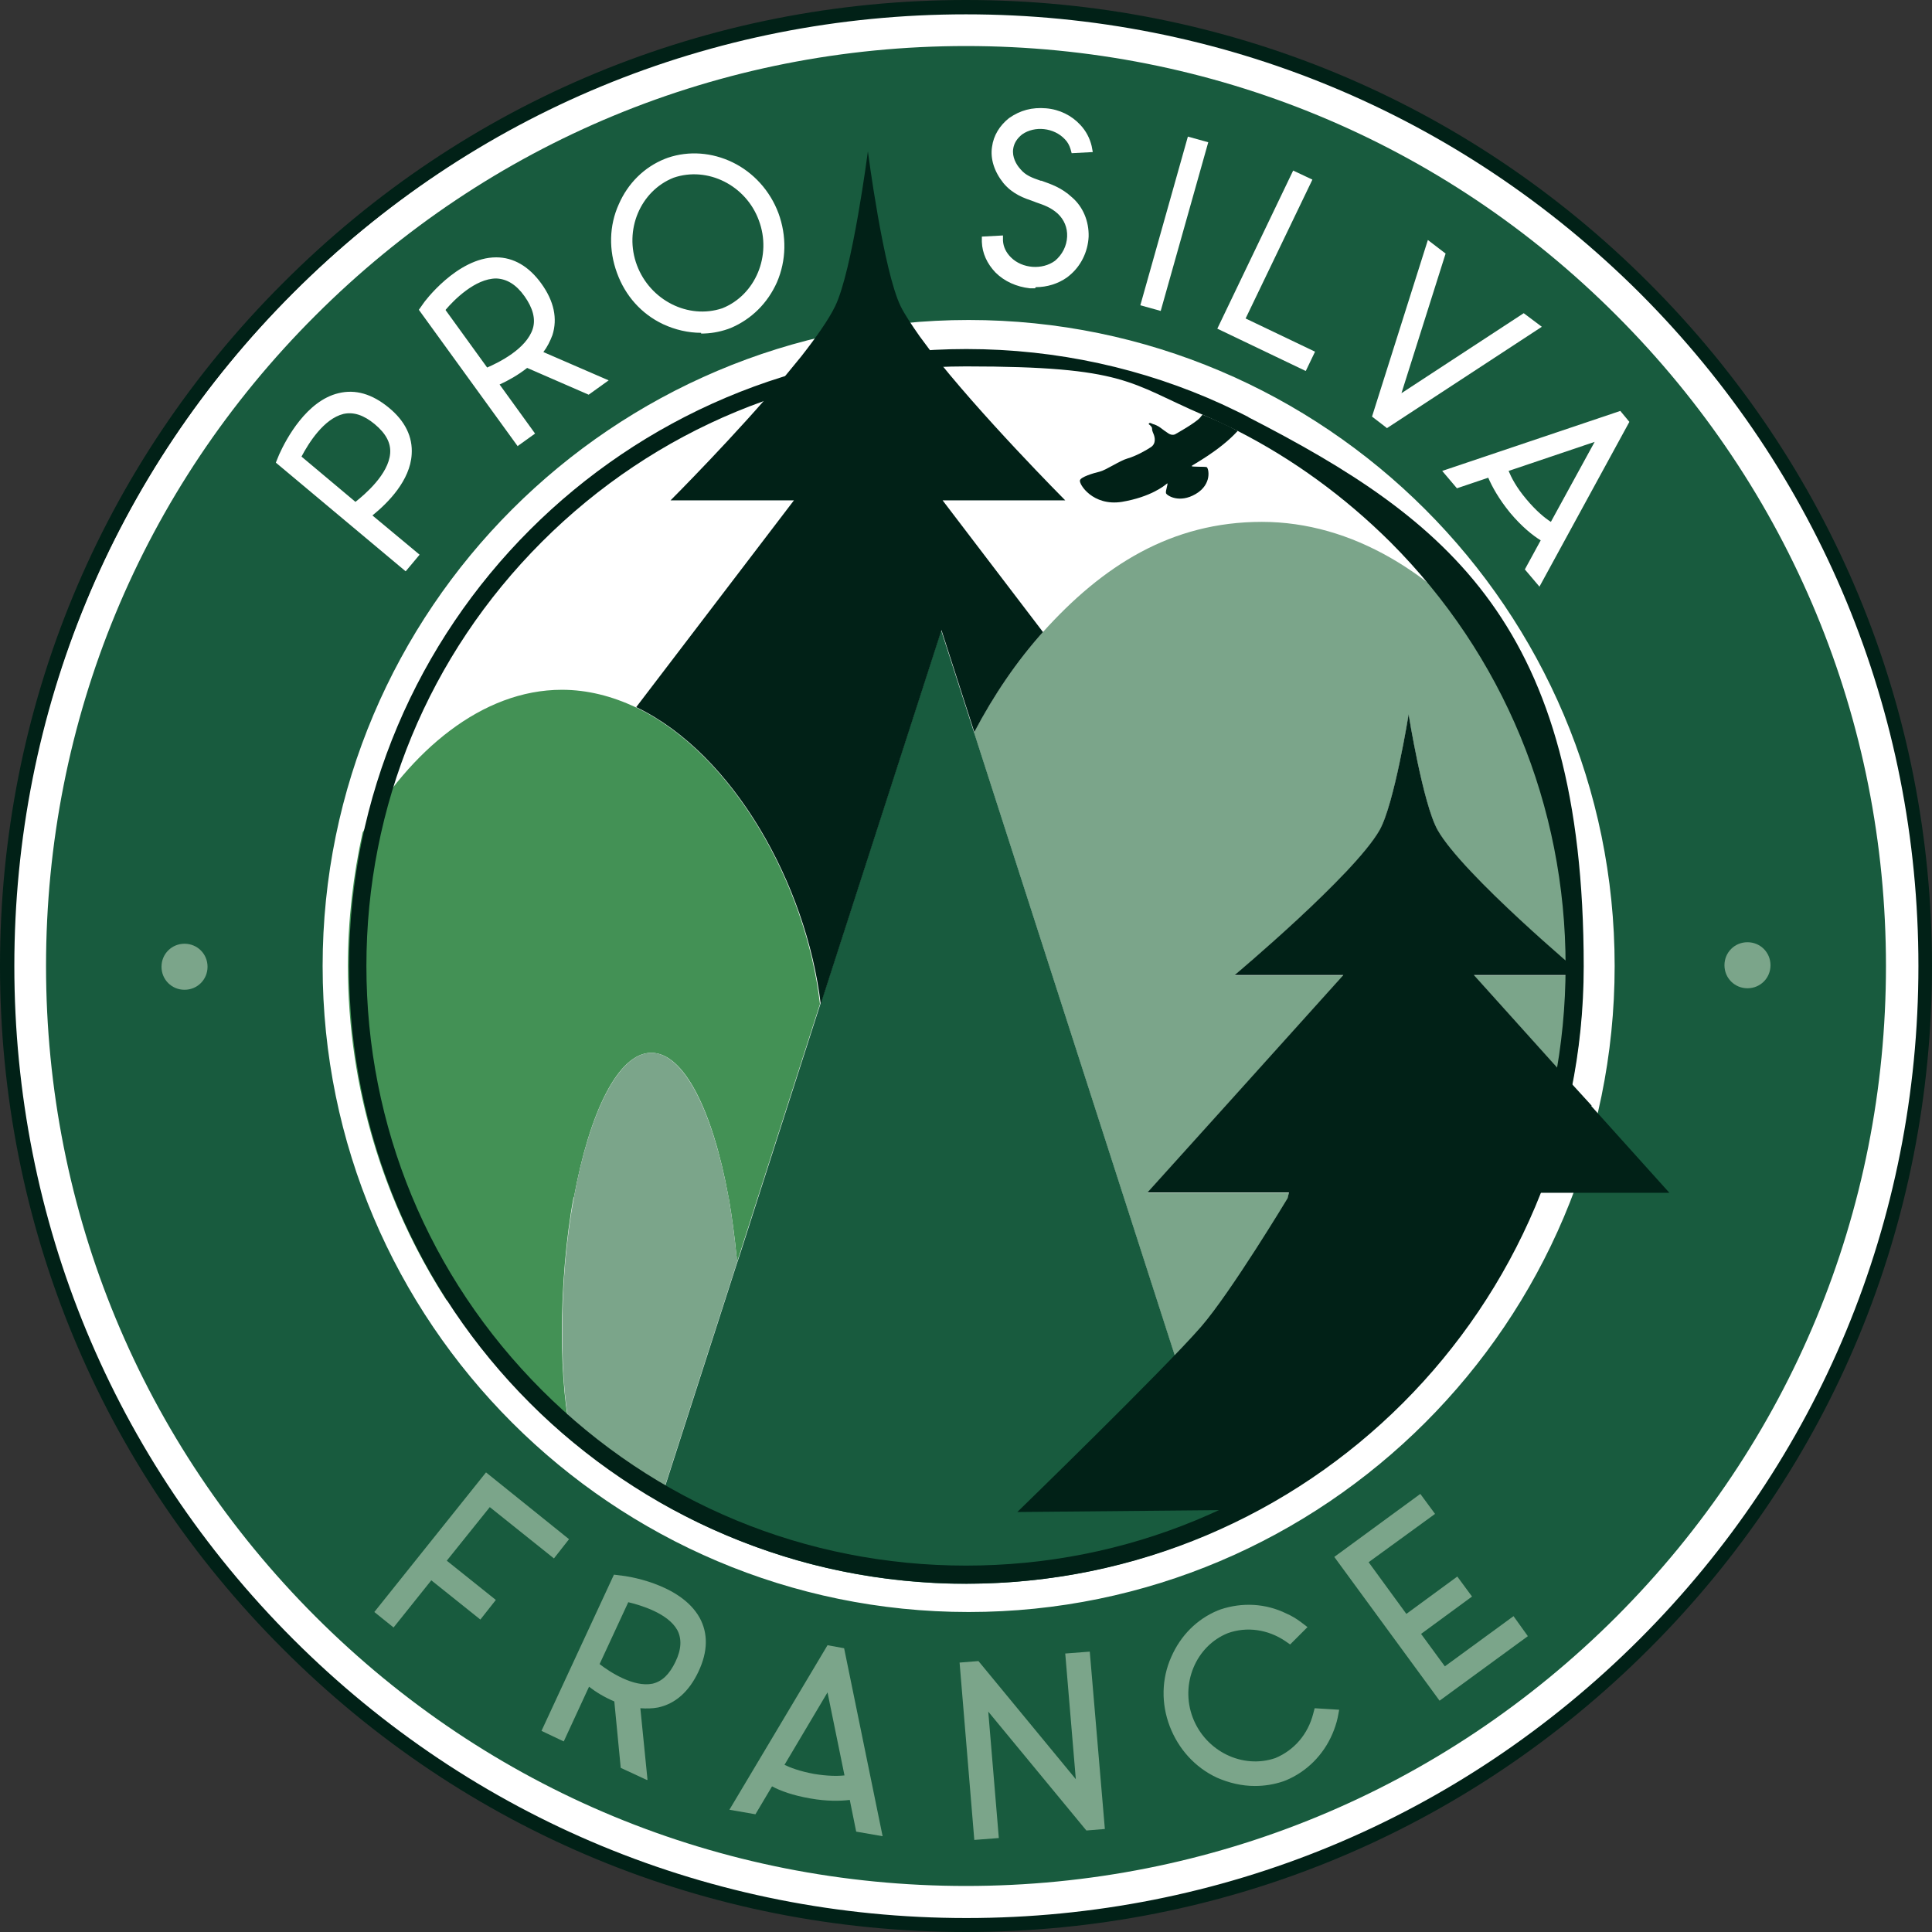 <svg xmlns="http://www.w3.org/2000/svg" viewBox="0 0 512 512"><rect x="0" y="0" width="512" height="512" fill="#333333" stroke="none"/><defs><style>      .cls-1 {        fill: #fff;      }      .cls-2 {        fill: #185b3e;      }      .cls-3 {        fill: #439155;      }      .cls-4 {        fill: #7ba58a;      }      .cls-5 {        fill: #012117;      }    </style></defs><g><g id="Calque_1"><g><path class="cls-1" d="M256,428.3c-95,0-172.3-77.3-172.3-172.3s77.3-172.3,172.3-172.3,172.3,77.3,172.3,172.3-77.3,172.3-172.3,172.3M256,92.1c-90.4,0-163.9,73.5-163.9,163.9s73.5,163.9,163.9,163.9,163.9-73.5,163.9-163.9-73.5-163.9-163.9-163.9"></path><path class="cls-1" d="M4,256.7C4,116.9,117.3,3.7,257,3.7s253,113.3,253,253-113.3,253-253,253S4,396.4,4,256.7"></path><path class="cls-1" d="M257,510.1c-67.7,0-131.3-26.4-179.2-74.2C29.9,388,3.5,324.4,3.5,256.7S29.9,125.3,77.8,77.5C125.6,29.6,189.3,3.2,257,3.2s131.3,26.4,179.2,74.2c47.9,47.9,74.2,111.5,74.2,179.2s-26.4,131.3-74.2,179.2c-47.9,47.9-111.5,74.2-179.2,74.2M257,4.1c-67.4,0-130.9,26.3-178.6,74C30.7,125.8,4.5,189.2,4.5,256.7s26.3,130.9,74,178.6c47.7,47.7,111.1,74,178.6,74s130.9-26.3,178.6-74c47.7-47.7,74-111.1,74-178.6s-26.3-130.9-74-178.6C387.8,30.4,324.4,4.1,257,4.1"></path><path class="cls-2" d="M256,11.7C121.1,11.7,11.7,121.1,11.7,256s109.4,244.3,244.3,244.3,244.3-109.4,244.3-244.3S390.9,11.7,256,11.7M256.7,426.7c-94.3,0-170.7-76.4-170.7-170.7s76.4-170.7,170.7-170.7,170.7,76.4,170.7,170.7-76.4,170.7-170.7,170.7"></path><path class="cls-1" d="M256,500.8c-65.4,0-126.8-25.5-173.1-71.7C36.7,382.8,11.2,321.4,11.2,256s25.5-126.8,71.7-173.1C129.2,36.7,190.6,11.2,256,11.2s126.8,25.5,173.1,71.7c46.2,46.2,71.7,107.7,71.7,173.1s-25.5,126.8-71.7,173.1c-46.2,46.2-107.7,71.7-173.1,71.7M256,12.2c-65.1,0-126.4,25.4-172.4,71.4C37.5,129.6,12.2,190.9,12.2,256s25.4,126.4,71.4,172.4c46.1,46.1,107.3,71.4,172.4,71.4s126.4-25.4,172.4-71.4c46-46.1,71.4-107.3,71.4-172.4s-25.4-126.4-71.4-172.4C382.4,37.5,321.1,12.2,256,12.2M256.7,427.2c-94.4,0-171.2-76.8-171.2-171.2s76.8-171.2,171.2-171.2,171.2,76.8,171.2,171.2-76.8,171.2-171.2,171.2M256.7,85.7c-93.9,0-170.3,76.4-170.3,170.3s76.4,170.3,170.3,170.3,170.3-76.4,170.3-170.3-76.4-170.3-170.3-170.3"></path><path class="cls-5" d="M256,512c-68.4,0-132.7-26.6-181-75C26.6,388.7,0,324.4,0,256S26.6,123.3,75,75C123.3,26.6,187.6,0,256,0s132.7,26.6,181,75c48.4,48.4,75,112.6,75,181s-26.6,132.7-75,181c-48.4,48.4-112.6,75-181,75M256,3.8c-67.4,0-130.7,26.2-178.4,73.9C30,125.3,3.8,188.6,3.8,256s26.2,130.7,73.9,178.4c47.6,47.6,111,73.9,178.4,73.9s130.7-26.2,178.4-73.9c47.6-47.6,73.9-111,73.9-178.4s-26.2-130.7-73.9-178.4C386.7,30,323.4,3.8,256,3.8"></path><path class="cls-4" d="M325.6,403.4l.2.6c5-2.4,9.9-5,14.7-7.9h-17.2c0,.1,2.3,7.3,2.3,7.3Z"></path><path class="cls-4" d="M396.8,172.7c-16.5-20.6-38.4-34.4-62.4-34.4s-42.2,11.6-58.1,29.3c-7,7.8-13.1,16.8-18.2,26.5l39.7,123.2,18.7,58.1,39.5-26.5-14.8-31.2.4-1.6h-37.5l23-25.5,28.9-32.1h-28.8s31.7-26.6,38.4-38.4c3.9-6.9,7.7-30.7,7.7-30.7,0,0,3.8,23.8,7.7,30.7,6.7,11.8,38.4,38.4,38.4,38.4h-28.8l26,28.9c2-10.1,3-20.6,3-31.3,0-30.4-8.3-58.9-22.9-83.3"></path><path class="cls-3" d="M152.1,317.3c4.1-22.4,11.7-38.3,20.5-38.3s16.3,15.7,20.4,37.9c0,.3.1.7.2,1,.8,4.8,1.5,9.8,2,15.1,0,.5,0,1,.1,1.5l.8-2.4,4.9-15.3,16.3-50.7c-3.7-31.8-23.2-66.5-48.9-78.7-6.2-2.9-12.7-4.6-19.5-4.6-21.2,0-40.2,16.2-52.8,37.8-2.5,11.4-3.9,23.2-3.9,35.3,0,32.6,9.6,63,26.1,88.6,7.2,3.9,8.1,15.8,16.4,16.7l7,11.8c3.2,3.1,6.5,6.1,9.9,8.9-1.7-7.6-2.7-17.2-2.7-28.9s1.1-25,3.1-35.7"></path><path class="cls-4" d="M195.2,333c-.5-5.2-1.2-10.3-2-15.1,0-.3-.1-.7-.2-1-4.1-22.1-11.7-37.9-20.4-37.9s-16.4,15.9-20.5,38.3c-2,10.8-3.1,23-3.1,35.7s1,21.3,2.7,28.9c1.5,1.2,3,2.4,4.6,3.6,5.9,4.5,12.1,8.7,18.6,12.4l20.2-62.7.3-.9c0-.5,0-1-.1-1.5"></path><path class="cls-2" d="M325.6,403.4l-2.3-7.1-13-40.3-12.5-38.8-39.7-123.2-8.7-27-32,99.1-16.3,50.7-4.9,15.3-.8,2.4-.3.9-20.2,62.7c2.8,1.6,5.7,3.1,8.6,4.6,8.9,4.4,18.3,8.1,28.1,10.9,13.1,3.7,26.9,5.8,41.2,6.1,1.1,0,2.2,0,3.2,0,24.9,0,48.5-5.6,69.6-15.6h.2c0,0-.2-.7-.2-.7Z"></path><path class="cls-5" d="M282.3,132.6s-22.9-23-36-40c-.9-1.2-1.8-2.4-2.6-3.5-2.1-3-3.9-5.7-5-7.9-4.6-9.4-8.7-41.1-8.7-41.1,0,0-4.1,31.7-8.7,41.1-1.7,3.5-5,8.2-9,13.3-1.3,1.6-2.7,3.3-4.1,5-13.1,15.7-30.5,33.1-30.5,33.1h32.7l-41.8,54.8c25.7,12.3,45.1,47,48.9,78.7l32-99.1,8.7,27c5.1-9.7,11.2-18.7,18.2-26.5l-26.6-34.9h32.7Z"></path><path class="cls-5" d="M421.8,293l-2.1-2.3-3.1-3.4-26-28.9h28.8s-31.7-26.6-38.4-38.4c-3.9-6.9-7.7-30.7-7.7-30.7,0,0-3.8,23.8-7.7,30.7-6.7,11.8-38.4,38.4-38.4,38.4h28.8l-28.9,32.1-23,25.5h37.5l-.4,1.6s-15,24.9-22.9,34c-9.8,11.3-48.7,49.1-48.7,49.1l53.7-.5h2.3s14.9-4.1,14.9-4.1c.9-.5,1.8-1.1,2.6-1.6,25.1-15.9,45.6-38.4,59.1-65,1.4-2.8,2.8-5.7,4-8.6l2-4.8h34.2l-20.7-23Z"></path><path class="cls-5" d="M318.1,110.6c-1.1,1.4-6.7,4.5-6.7,4.5,0,0-.7.4-1.7-.2-1-.7-1.5-1-2.1-1.5-.6-.5-1.8-1-2-1-.2,0-1-.7-1.2,0,0,0,.9.6.9,1.1,0,.5.1.8.4,1.5.3.7.8,2.5-.7,3.5-1.5,1-4.1,2.4-6.2,3-2.1.6-5.7,3.1-7.4,3.5-1.7.4-5,1.4-5.2,2.3-.3,1,3.4,6.9,11.1,5.7,7.7-1.3,11.3-4.3,11.9-4.8.6-.6-.4,1.9-.2,2.5.2.6,3.5,2.8,7.9.2,4.4-2.6,3.4-6.8,2.9-7.1-.5-.2-4.1,0-4-.3,0-.2,7.4-4,12.2-9.3-3-1.6-6.1-3-9.3-4.3-.2.2-.4.4-.6.7"></path><path class="cls-5" d="M330.8,110.5c-2.3-1.2-4.7-2.3-7-3.4-20.6-9.4-43.6-14.6-67.7-14.6-90.3,0-163.6,73.2-163.6,163.6s73.2,163.6,163.6,163.6,163.6-73.2,163.6-163.6-36.1-118.4-88.8-145.5M368.4,368.4c-30,30-69.9,46.5-112.4,46.5s-82.4-16.5-112.4-46.5c-30-30-46.5-69.9-46.5-112.4s16.5-82.4,46.5-112.4c30-30,69.9-46.5,112.4-46.5s43.2,4.4,62.7,12.8c3.1,1.3,6.2,2.8,9.3,4.3,14.7,7.5,28.3,17.4,40.4,29.4,30,30,46.5,69.9,46.5,112.4s-16.5,82.4-46.5,112.4"></path><path class="cls-1" d="M109.1,147.3l-1.8,2.2-32.6-27.2.4-1c.3-.5,5.7-13.4,14.9-15.7,4.1-1,8.1.2,12,3.5,4,3.3,5.9,7.1,5.6,11.2-.4,7.5-7.9,13.8-11.2,16.3l12.7,10.6ZM94.1,134.8c2.6-1.8,10.2-8,10.6-14.6.2-3.2-1.3-6.1-4.6-8.8-3.2-2.7-6.4-3.7-9.5-2.9-6.5,1.6-11.1,10.2-12.5,13l16,13.4Z"></path><path class="cls-1" d="M107.5,151.4l-34.4-28.8.9-2.2c1.9-4.2,7.3-14.2,15.7-16.2,4.5-1.1,8.9.2,13.3,3.8,4.4,3.6,6.4,7.8,6.1,12.4-.4,6.9-6.2,12.8-10.4,16.2l12.5,10.4-3.6,4.3ZM76.4,121.8l30.7,25.7h0c0,0-13-10.9-13-10.9l1.4-1.1c3.1-2.3,10.2-8.4,10.6-15.3.3-3.7-1.5-7-5.1-10.1-3.6-3-7.2-4.1-10.8-3.2-7.4,1.8-12.5,11.7-13.8,14.7,0,0,0,.1,0,.2M94.1,136.5l-17.7-14.8.5-1c2.2-4.4,6.8-12.1,13.4-13.8,3.5-.9,7.2.2,10.7,3.2,3.6,3,5.4,6.4,5.1,10-.4,7.7-9.4,14.4-11.2,15.6l-.9.6ZM79.9,121l14.3,12c2.4-1.9,8.8-7.3,9.2-12.9.2-2.7-1.1-5.2-4.1-7.7-2.9-2.4-5.6-3.3-8.3-2.7-5.2,1.3-9.2,7.7-11.1,11.3"></path><path class="cls-1" d="M141.8,94l16.8,7.2-2.7,1.9-16.3-7.1c-3.2,2.7-7.1,4.5-9.3,5.4l9.6,13.3-2.3,1.7-24.9-34.3.6-.8c.3-.5,8.7-11.6,18.2-11.6,4.2,0,7.8,2.2,10.9,6.4,3.1,4.2,4,8.4,2.7,12.3-.7,2.1-1.9,3.9-3.4,5.5M142.5,87.6c.9-3.1.2-6.3-2.4-9.8-2.5-3.5-5.4-5.2-8.6-5.3-6.7,0-13.3,7.2-15.3,9.6l12.3,17c2.9-1.1,11.8-5.1,13.9-11.5"></path><path class="cls-1" d="M137.3,118.4l-26.3-36.3,1.2-1.7c0-.1,8.9-12.2,19.3-12.2h0c4.6,0,8.7,2.4,12,7,3.3,4.6,4.3,9.2,2.9,13.6h0c-.6,1.6-1.4,3.2-2.4,4.5l17.3,7.5-5.3,3.8-16.3-7.1c-2.4,1.9-5.1,3.4-7.3,4.4l9.4,13-4.6,3.3ZM114.5,82.1l23.5,32.4h0s-9.9-13.6-9.9-13.6l1.6-.7c2.4-1,5.9-2.7,8.9-5.2l.7-.6,16.4,7.1h0s-16.3-7.1-16.3-7.1l1.3-1.4c1.4-1.5,2.4-3.2,3.1-5,1.1-3.5.2-7.2-2.6-11.1-2.8-3.9-6.1-5.8-9.8-5.9h0c-8.9,0-16.9,10.9-17,11h0ZM128.1,100.8l-13.6-18.7.7-.8c1.9-2.4,8.8-10.1,16.3-10.1h0c3.7,0,6.9,2,9.7,5.8,2.8,3.8,3.6,7.5,2.6,11-2.3,7.1-11.8,11.3-14.7,12.4l-1,.4ZM118.1,82.2l11,15.2c3-1.3,10.4-4.9,12.1-10.3.8-2.6,0-5.5-2.2-8.6-2.2-3.1-4.7-4.6-7.5-4.7h0c-5.6,0-11.3,5.8-13.4,8.3"></path><path class="cls-1" d="M193.1,85.5c-.1,0-.3.1-.4.2h-.3c-5.3,1.9-11,1.5-16-1-5.4-2.6-9.4-7.1-11.6-12.8-2.1-5.6-2-11.7.5-17.2,2.3-5.2,6.3-9.2,11.4-11.3l.8-.3c5.2-1.7,10.9-1.3,16,1.1,5.3,2.6,9.4,7.1,11.5,12.8,2.1,5.7,2,11.8-.4,17.2-2.3,5.2-6.3,9.2-11.4,11.3M178,45.8c-9.6,3.8-14.3,14.9-10.5,25,3.8,10.1,14.6,15.5,24.3,12.2,9.6-3.8,14.3-15,10.6-25.1-3.7-10.1-14.6-15.5-24.3-12.1"></path><path class="cls-1" d="M185.8,88.2c-3.4,0-6.9-.8-10.1-2.3-5.7-2.7-10-7.5-12.2-13.6-2.2-6-2.1-12.5.5-18.2,2.4-5.5,6.7-9.8,12.2-12l.8-.3c5.6-1.9,11.7-1.4,17.1,1.2,5.6,2.7,10,7.6,12.2,13.5,2.2,6,2.1,12.5-.4,18.3-2.5,5.6-6.8,9.8-12.2,12.1l-.8.3c-2.3.8-4.7,1.2-7.1,1.2M184,43.4c-2.1,0-4.1.3-6.1,1l-.7.3c-4.7,1.9-8.5,5.7-10.6,10.6-2.3,5.1-2.4,10.8-.4,16.1,2,5.4,5.8,9.6,10.9,12,4.8,2.3,10.1,2.7,15,1.1l.7-.3c4.7-1.9,8.5-5.7,10.7-10.6,2.2-5.1,2.3-10.8.3-16.2-2-5.3-5.8-9.6-10.8-12-2.9-1.4-5.9-2.1-8.9-2.1M185.9,85.4c-8.5,0-16.6-5.5-19.8-14.1-4-10.7,1.1-22.7,11.3-26.8h0c10.4-3.6,22.1,2.2,26.1,12.9,4,10.7-1.1,22.8-11.4,26.9-2.1.7-4.2,1.1-6.3,1.1M178.5,47.1c-8.8,3.5-13.2,13.9-9.7,23.2,3.5,9.3,13.6,14.4,22.6,11.4,8.8-3.5,13.2-14,9.7-23.3-3.4-9.3-13.6-14.4-22.6-11.3"></path><path class="cls-1" d="M282.3,72.3l-.4.3c-2.4,1.7-5.4,2.5-8.6,2.3h-.3c-3.2-.3-6.1-1.7-8.3-3.8-1.9-2-3.1-4.5-3.2-7.2l2.8-.2c0,1.9,1,3.8,2.4,5.3,3.5,3.5,9.5,4,13.6,1.1,2.3-1.9,3.7-4.6,3.8-7.4.1-2.8-.9-5.3-3-7.1-2.2-1.9-4.4-2.7-6.6-3.4-2.6-.9-5.3-1.8-7.6-4.5-2.1-2.6-3.1-5.7-2.7-8.6.4-2.6,1.7-4.9,4-6.7,2.8-2,5.7-2.6,8.8-2.3,3.2.3,6.1,1.7,8.2,4,1.4,1.4,2.3,3.2,2.6,5l-2.9.2c-.3-1.2-.9-2.3-1.8-3.2-3.3-3.6-9.2-4.2-13.2-1.4-1.7,1.3-2.8,3-3,4.9-.3,2.1.5,4.3,2.1,6.4s3.8,2.8,6.2,3.6c2.4.8,5,1.7,7.6,4,2.7,2.3,4.1,5.8,4,9.3-.2,3.7-1.9,7.1-4.7,9.4"></path><path class="cls-1" d="M274.3,76.4c-.4,0-.8,0-1.1,0h-.3c-3.5-.4-6.7-1.8-9.1-4.2-2.2-2.3-3.5-5.1-3.6-8.1v-1.4c0,0,5.6-.3,5.6-.3v1.4c.1,1.6.8,3.1,2.1,4.4,3,3,8.3,3.4,11.7.9,1.9-1.6,3.1-3.9,3.2-6.4.1-2.4-.8-4.5-2.5-6.1-1.9-1.7-3.8-2.3-5.8-3l-.5-.2c-2.6-.9-5.6-1.9-8.1-4.9-2.4-3-3.5-6.4-3-9.6.4-3,2-5.6,4.5-7.6,3-2.1,6.1-2.9,9.8-2.6,3.6.3,6.8,1.9,9.1,4.4,1.5,1.6,2.5,3.5,3,5.6l.3,1.6-5.6.3-.3-1.1c-.3-1-.8-1.9-1.5-2.6-2.9-3.1-8-3.6-11.3-1.3-1.4,1.1-2.2,2.4-2.4,3.9-.3,2.1.8,4.1,1.9,5.3,1.4,1.7,3.1,2.3,5.4,3.1h.2c2.5.9,5.3,1.8,8.1,4.4,2.9,2.5,4.5,6.3,4.4,10.4h0c-.2,4.1-2.1,7.9-5.2,10.4l-.5.4c-2.4,1.7-5.3,2.6-8.3,2.6M263,65.3c.4,1.8,1.3,3.5,2.6,4.9,1.9,1.9,4.5,3.1,7.4,3.4h.3c2.7.2,5.4-.5,7.6-2l.4-.3c2.5-2.1,4-5.1,4.2-8.4,0-3.2-1.2-6.2-3.5-8.2-2.4-2.2-4.8-3-7.1-3.7h-.3c-2.4-1-4.7-1.8-6.6-4.1-2-2.5-2.8-5-2.4-7.5.3-2.3,1.5-4.2,3.5-5.8,4.6-3.2,11.2-2.5,15,1.6.8.8,1.3,1.7,1.8,2.7h0c-.4-1-1-2-1.8-2.8-1.9-2-4.5-3.3-7.4-3.5-3-.3-5.5.4-7.9,2-1.9,1.5-3.1,3.5-3.4,5.7-.3,2.4.5,5.1,2.4,7.5,1.9,2.4,4.3,3.2,6.8,4l.5.2c2.1.7,4.4,1.5,6.7,3.6,2.4,2.1,3.6,5,3.5,8.3,0,3.2-1.6,6.3-4.3,8.4-4.6,3.4-11.4,2.8-15.4-1.2-1.4-1.4-2.3-3.1-2.7-4.9h0Z"></path><rect class="cls-1" x="289.3" y="57.9" width="43.6" height="2.9" transform="translate(169.7 342.7) rotate(-74.3)"></rect><path class="cls-1" d="M307.6,82.4l-5.4-1.5,12.6-44.7,5.4,1.5-12.6,44.7ZM305.6,79h0s11.1-39.3,11.1-39.3h0s-11.1,39.3-11.1,39.3Z"></path><polygon class="cls-1" points="328.2 85.2 346.5 94 345.3 96.5 324.4 86.5 343.3 47.1 345.8 48.4 328.2 85.2"></polygon><path class="cls-1" d="M346,98.3l-23.4-11.2,20.1-41.9,5.1,2.4-17.7,36.8,18.4,8.8-2.4,5ZM326.2,85.8l18.4,8.8h0s-18.4-8.8-18.4-8.8l17.7-36.8h0s-17.7,36.8-17.7,36.8Z"></path><polygon class="cls-1" points="406.2 86.4 367.6 111.7 365.2 109.9 379.1 65.9 381.5 67.7 368.9 107.4 403.8 84.6 406.2 86.4"></polygon><path class="cls-1" d="M367.5,113.4l-3.9-3,14.8-46.8,4.7,3.6-11.7,37,32.4-21.2,4.8,3.6-41.1,26.9ZM367.6,109.9h0s36.2-23.6,36.2-23.6h0c0,0-36.1,23.6-36.1,23.6ZM366.8,109.4h0s13-41.2,13-41.2h0s-13,41.2-13,41.2Z"></path><path class="cls-1" d="M430.2,111.9l-22.5,41.2-1.9-2.3,4.4-8c-2.1-1.2-5.3-3.4-8.9-7.7-3.6-4.3-5.3-8-6-10.2l-8.7,3-1.9-2.3,44.3-15,1.2,1.5ZM411.5,140.2l14-25.6-27.6,9.3c.1.4.3.8.5,1.3.7,1.8,2.2,4.7,5,8,3.3,4,6.3,6.1,8,7"></path><path class="cls-1" d="M408,155.5l-3.9-4.6,4.2-7.7c-2.1-1.3-5-3.6-8.1-7.3-3.1-3.8-4.8-7-5.8-9.3l-8.3,2.8-3.9-4.6,47.2-15.9,2.4,2.9-23.9,43.8ZM407.5,150.6h0s21.1-38.5,21.1-38.5h0s-41.5,14-41.5,14h0s9.1-3.1,9.1-3.1h0s32.3-10.9,32.3-10.9l-16.4,30-1.2-.7c-1.6-.8-4.8-2.9-8.5-7.4-2.9-3.5-4.4-6.5-5.2-8.3-.2-.3-.3-.7-.4-1,0-.1,0-.2-.1-.3l-.2-.5v.4c.7,1.7,2.2,5.3,5.9,9.7,3.5,4.2,6.5,6.3,8.5,7.4l1.2.7-4.6,8.4ZM399.8,124.8c.7,1.7,2,4.3,4.7,7.5,2.6,3.1,4.9,5,6.5,6l11.6-21.2-22.8,7.7Z"></path><path class="cls-4" d="M457,255.8c0-3.4,2.7-6.1,6.1-6.1s6.1,2.7,6.1,6.1-2.7,6.1-6.1,6.1-6.1-2.7-6.1-6.1"></path><path class="cls-4" d="M42.8,256.2c0-3.4,2.7-6.1,6.1-6.1s6.1,2.7,6.1,6.1-2.7,6.1-6.1,6.1-6.1-2.7-6.1-6.1"></path><polygon class="cls-4" points="104.3 431.3 99.2 427.2 128.8 390.2 150.8 407.9 146.8 413 129.8 399.4 118.4 413.6 131.4 424 127.3 429.2 114.3 418.8 104.3 431.3"></polygon><path class="cls-4" d="M171.4,471.7l-6.9-3.2-1.7-17.6c-2.6-1.1-4.9-2.5-6.7-3.9l-6.7,14.5-5.9-2.8,19.2-41.4,2.4.3c.1,0,15.1,1.8,20.3,11.1,2.3,4.2,2.2,9-.3,14.3-2.5,5.3-6.1,8.5-10.7,9.5-1.6.3-3.1.3-4.7.2l1.9,19ZM158.9,441c2.7,2.1,9,6.2,14,5.2,2.6-.6,4.5-2.5,6.1-5.8,1.6-3.3,1.7-6.1.5-8.4-2.5-4.5-9.7-6.6-13-7.4l-7.6,16.4Z"></path><path class="cls-4" d="M233.8,486.6l-6.9-1.2-1.7-8.4c-2.5.3-6,.4-10.5-.4-4.6-.8-7.9-2-10.1-3.2l-4.4,7.4-6.9-1.2,26-43.6,4.4.8,10.2,49.8ZM207.9,467.7c1.4.7,4,1.7,7.8,2.4,3.6.6,6.3.6,8.1.4l-4.5-22-11.4,19.2Z"></path><polygon class="cls-4" points="258.2 487.6 254.3 440.6 259.3 440.2 285.1 471.5 282.3 438.2 288.8 437.7 292.8 484.7 287.9 485.1 261.9 453.6 264.7 487.1 258.2 487.6"></polygon><path class="cls-4" d="M332.5,473.3c-3.4,0-6.8-.8-10-2.2-5.8-2.7-10.2-7.6-12.5-13.6-2.3-6-2.2-12.6.4-18.4,2.5-5.7,6.8-10,12.3-12.3l.8-.3c5.7-1.9,11.9-1.6,17.4,1.1,1.4.6,2.7,1.4,3.9,2.3l1.7,1.3-4.6,4.6-1.3-.9c-4.6-3.1-10.2-3.9-15.2-2.1-8.5,3.4-12.7,13.5-9.3,22.4,3.4,8.9,13.2,13.7,21.9,10.7,5-2.1,8.6-6.3,10-11.7l.4-1.5,6.5.4-.4,2.1c-.3,1.4-.8,2.9-1.4,4.3-2.4,5.6-6.8,10-12.3,12.3l-.8.3c-2.4.8-4.9,1.2-7.4,1.2"></path><polygon class="cls-4" points="381.5 450.7 353.6 412.6 376.4 395.9 380.3 401.2 362.7 414 372.7 427.7 386.2 417.8 390.1 423.1 376.6 433 382.9 441.6 401.1 428.3 404.9 433.6 381.5 450.7"></polygon></g></g></g></svg>